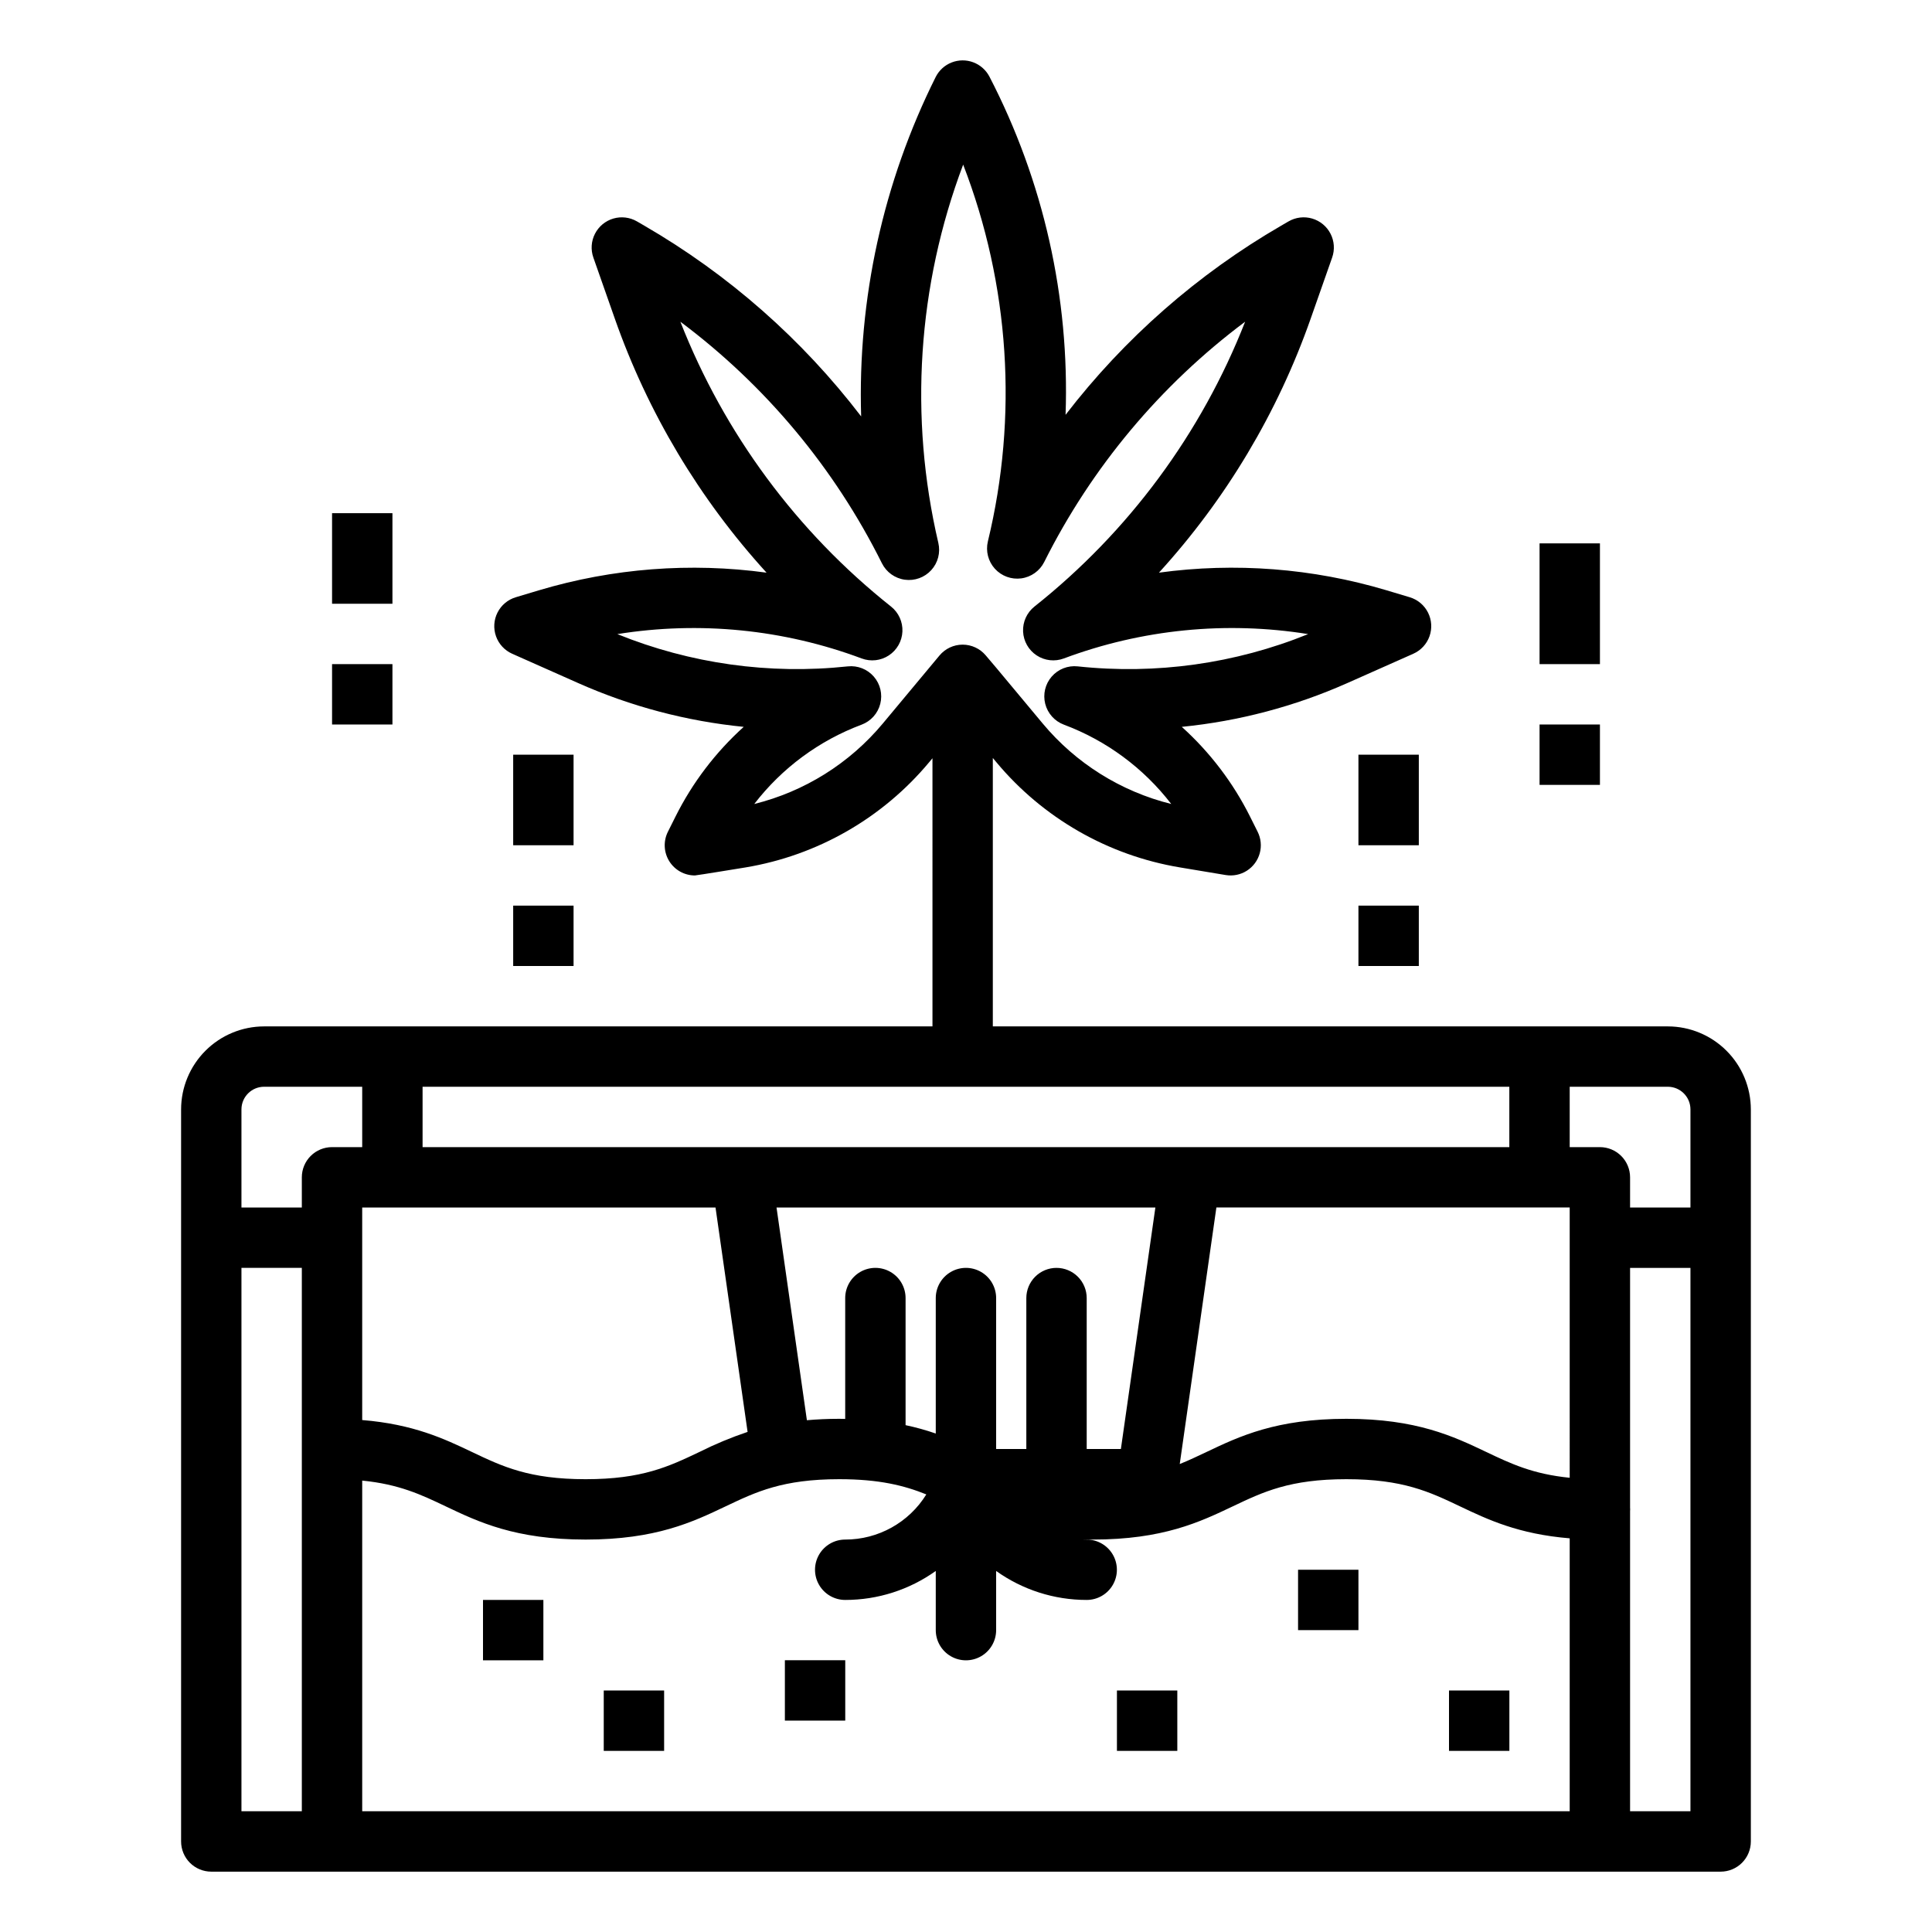 <?xml version="1.0" encoding="UTF-8"?>
<svg xmlns="http://www.w3.org/2000/svg" width="1200pt" height="1200pt" version="1.1" viewBox="0 0 1200 1200">
  <g>
    <path d="m1035.9 637.5h-419.24v-166.71l2.172 2.606-0.004-0.004c28.953 34.73 69.402 57.922 114 65.367l28.461 4.742c4.574 0.762 9.266-0.195 13.172-2.688 3.906-2.496 6.75-6.348 7.984-10.816 1.234-4.465 0.77-9.234-1.305-13.379l-4.664-9.324c-10.531-21.102-24.93-40.039-42.449-55.832 35.445-3.512 70.102-12.672 102.66-27.125l41.145-18.281c4.695-2.086 8.328-6.008 10.051-10.848 1.723-4.844 1.383-10.176-0.938-14.762-2.324-4.582-6.422-8.012-11.344-9.488l-14.57-4.367c-45.754-13.641-93.887-17.355-141.19-10.902 41.703-45.73 73.758-99.402 94.254-157.8l13.328-37.934c1.707-4.852 1.344-10.191-1.004-14.77-2.344-4.574-6.469-7.988-11.402-9.438-4.934-1.449-10.246-0.809-14.695 1.773l-4.57 2.652v0.004c-51.867 30.055-97.355 69.961-133.91 117.47 2.566-72.922-13.723-145.27-47.289-210.05-2.141-4.106-5.723-7.277-10.059-8.902-4.336-1.621-9.121-1.582-13.434 0.113-4.309 1.691-7.84 4.922-9.91 9.062-32.617 65.348-48.52 137.77-46.277 210.77-36.68-47.941-82.434-88.191-134.66-118.46l-4.566-2.652h-0.004c-4.445-2.582-9.758-3.223-14.695-1.777-4.934 1.449-9.055 4.859-11.402 9.438-2.348 4.574-2.711 9.914-1.008 14.766l13.324 37.938c20.496 58.398 52.555 112.06 94.254 157.8-47.301-6.457-95.434-2.738-141.18 10.898l-14.574 4.371h-0.004c-4.918 1.477-9.02 4.906-11.34 9.492-2.32 4.582-2.66 9.918-0.938 14.758 1.723 4.84 5.356 8.762 10.051 10.848l41.145 18.281c32.555 14.457 67.211 23.613 102.66 27.125-17.512 15.793-31.902 34.73-42.43 55.832l-4.664 9.328c-2.906 5.812-2.598 12.711 0.816 18.238 3.414 5.527 9.445 8.895 15.941 8.898 1.023 0 31.543-5 31.543-5 44.602-7.441 85.051-30.633 114-65.363l2.023-2.434 0.004 166.55h-415.13c-13.672 0.016-26.777 5.453-36.441 15.121-9.668 9.664-15.105 22.77-15.121 36.441v454.69c0 4.973 1.977 9.742 5.492 13.258 3.516 3.516 8.285 5.492 13.258 5.492h937.5c4.973 0 9.742-1.977 13.258-5.492 3.516-3.516 5.492-8.285 5.492-13.258v-454.69c-0.016-13.672-5.453-26.777-15.121-36.441-9.664-9.668-22.77-15.105-36.441-15.121zm-487.57-188.12c-20.621 24.73-48.594 42.246-79.848 49.996 17.191-22.336 40.297-39.41 66.695-49.285 5.746-2.16 10.07-6.992 11.578-12.941 1.508-5.949 0.012-12.262-4.012-16.898-4.019-4.633-10.059-7.008-16.16-6.356-48.637 5.215-97.805-1.668-143.14-20.039 51.035-8.188 103.32-2.981 151.74 15.117 5.621 2.113 11.914 1.402 16.926-1.91 5.012-3.309 8.133-8.82 8.398-14.82 0.262-6-2.363-11.762-7.066-15.5-58.457-46.402-103.6-107.44-130.85-176.92 52.883 39.543 95.758 90.934 125.19 150.04 2.762 5.535 8.07 9.352 14.195 10.203 6.125 0.852 12.277-1.371 16.441-5.941 4.168-4.566 5.812-10.898 4.398-16.918-18.285-78.113-12.914-159.9 15.426-234.96 28.824 74.637 34.176 156.3 15.344 234.06-1.434 6.016 0.188 12.352 4.34 16.938 4.152 4.582 10.301 6.824 16.43 5.992 6.125-0.836 11.449-4.641 14.227-10.168 29.422-58.777 72.152-109.88 124.79-149.25-27.246 69.48-72.391 130.52-130.85 176.92-4.703 3.738-7.328 9.5-7.066 15.5 0.266 6 3.387 11.512 8.398 14.82 5.008 3.312 11.301 4.023 16.926 1.91 48.414-18.098 100.7-23.309 151.74-15.117-45.336 18.375-94.504 25.258-143.14 20.039-6.106-0.656-12.141 1.719-16.164 6.356-4.023 4.637-5.519 10.945-4.012 16.895 1.508 5.953 5.832 10.785 11.578 12.945 26.398 9.875 49.508 26.949 66.699 49.285-31.258-7.75-59.227-25.266-79.848-50l-28.688-34.41-6.734-7.941c-3.562-4.199-8.793-6.621-14.297-6.625h-0.062c-5.535 0.023-10.781 2.492-14.324 6.746zm-285.86 225.62h675v37.5h-675zm393.75 112.5c-4.973 0-9.742 1.977-13.258 5.492-3.516 3.516-5.492 8.285-5.492 13.258v93.75h-18.75v-93.75c0-6.699-3.574-12.887-9.375-16.238-5.801-3.348-12.949-3.348-18.75 0-5.801 3.352-9.375 9.539-9.375 16.238v84.141c-6.137-2.121-12.398-3.859-18.75-5.199v-78.941c0-6.699-3.574-12.887-9.375-16.238-5.801-3.348-12.949-3.348-18.75 0-5.801 3.352-9.375 9.539-9.375 16.238v75.059c-1.238-0.02-2.438-0.059-3.711-0.059-7.254 0-13.891 0.324-20.082 0.875l-18.863-132.12h235.31l-21.426 150h-21.23v-93.75c0-4.973-1.977-9.742-5.492-13.258-3.516-3.516-8.285-5.492-13.258-5.492zm-211.8-37.5 19.922 139.38c-10.238 3.449-20.223 7.609-29.883 12.445-19.086 9.086-35.559 16.93-70.695 16.93s-51.609-7.844-70.684-16.93c-17.129-8.156-36.242-17.207-68.113-19.812l0.004-132.01zm-256.95 375h-37.5v-337.5h37.5zm0-393.75v18.75h-37.5v-60.938c0.008-7.762 6.301-14.055 14.062-14.062h60.938v37.5h-18.75c-4.973 0-9.742 1.977-13.258 5.492-3.516 3.516-5.492 8.285-5.492 13.258zm787.5 393.75h-750v-205.38c22.996 2.273 36.664 8.762 51.988 16.062 20.246 9.641 43.195 20.57 86.805 20.57s66.562-10.93 86.809-20.57c19.074-9.082 35.551-16.93 70.688-16.93 24.875 0 40.387 3.938 54.098 9.457-10.801 17.449-29.867 28.059-50.387 28.043-6.699 0-12.887 3.574-16.238 9.375-3.348 5.801-3.348 12.949 0 18.75 3.352 5.801 9.539 9.375 16.238 9.375 20.168 0.016 39.836-6.277 56.25-17.996v36.746c0 6.699 3.574 12.887 9.375 16.238 5.801 3.348 12.949 3.348 18.75 0 5.801-3.352 9.375-9.539 9.375-16.238v-36.746c16.414 11.723 36.082 18.012 56.25 17.996 6.699 0 12.887-3.574 16.238-9.375 3.348-5.801 3.348-12.949 0-18.75-3.352-5.801-9.539-9.375-16.238-9.375-0.836 0-1.66-0.062-2.488-0.098 2.059 0.051 4.125 0.098 6.277 0.098 43.613 0 66.562-10.93 86.816-20.57 19.082-9.082 35.551-16.93 70.691-16.93s51.617 7.848 70.691 16.93c17.109 8.148 36.203 17.188 68.012 19.801zm0-207.13c-22.934-2.285-36.582-8.762-51.887-16.051-20.25-9.641-43.203-20.57-86.816-20.57s-66.562 10.93-86.816 20.57c-5.606 2.668-11 5.227-16.695 7.516l22.762-159.34h219.45zm75 207.13h-37.5v-186.41c0.02-0.359 0.055-0.719 0.055-1.086s-0.031-0.727-0.055-1.086v-148.91h37.5zm0-375h-37.5v-18.75c0-4.973-1.977-9.742-5.492-13.258-3.516-3.516-8.285-5.492-13.258-5.492h-18.75v-37.5h60.938c7.762 0.008 14.055 6.301 14.062 14.062z"></path>
    <path d="m300 993.75h37.5v37.5h-37.5z"></path>
    <path d="m375 1050h37.5v37.5h-37.5z"></path>
    <path d="m487.5 1031.2h37.5v37.5h-37.5z"></path>
    <path d="m693.75 1050h37.5v37.5h-37.5z"></path>
    <path d="m806.25 975h37.5v37.5h-37.5z"></path>
    <path d="m900 1050h37.5v37.5h-37.5z"></path>
    <path d="m318.75 468.75h37.5v56.25h-37.5z"></path>
    <path d="m318.75 562.5h37.5v37.5h-37.5z"></path>
    <path d="m206.25 318.75h37.5v56.25h-37.5z"></path>
    <path d="m206.25 412.5h37.5v37.5h-37.5z"></path>
    <path d="m843.75 468.75h37.5v56.25h-37.5z"></path>
    <path d="m843.75 562.5h37.5v37.5h-37.5z"></path>
    <path d="m956.25 337.5h37.5v75h-37.5z"></path>
    <path d="m956.25 450h37.5v37.5h-37.5z"></path>
  </g>
</svg>
